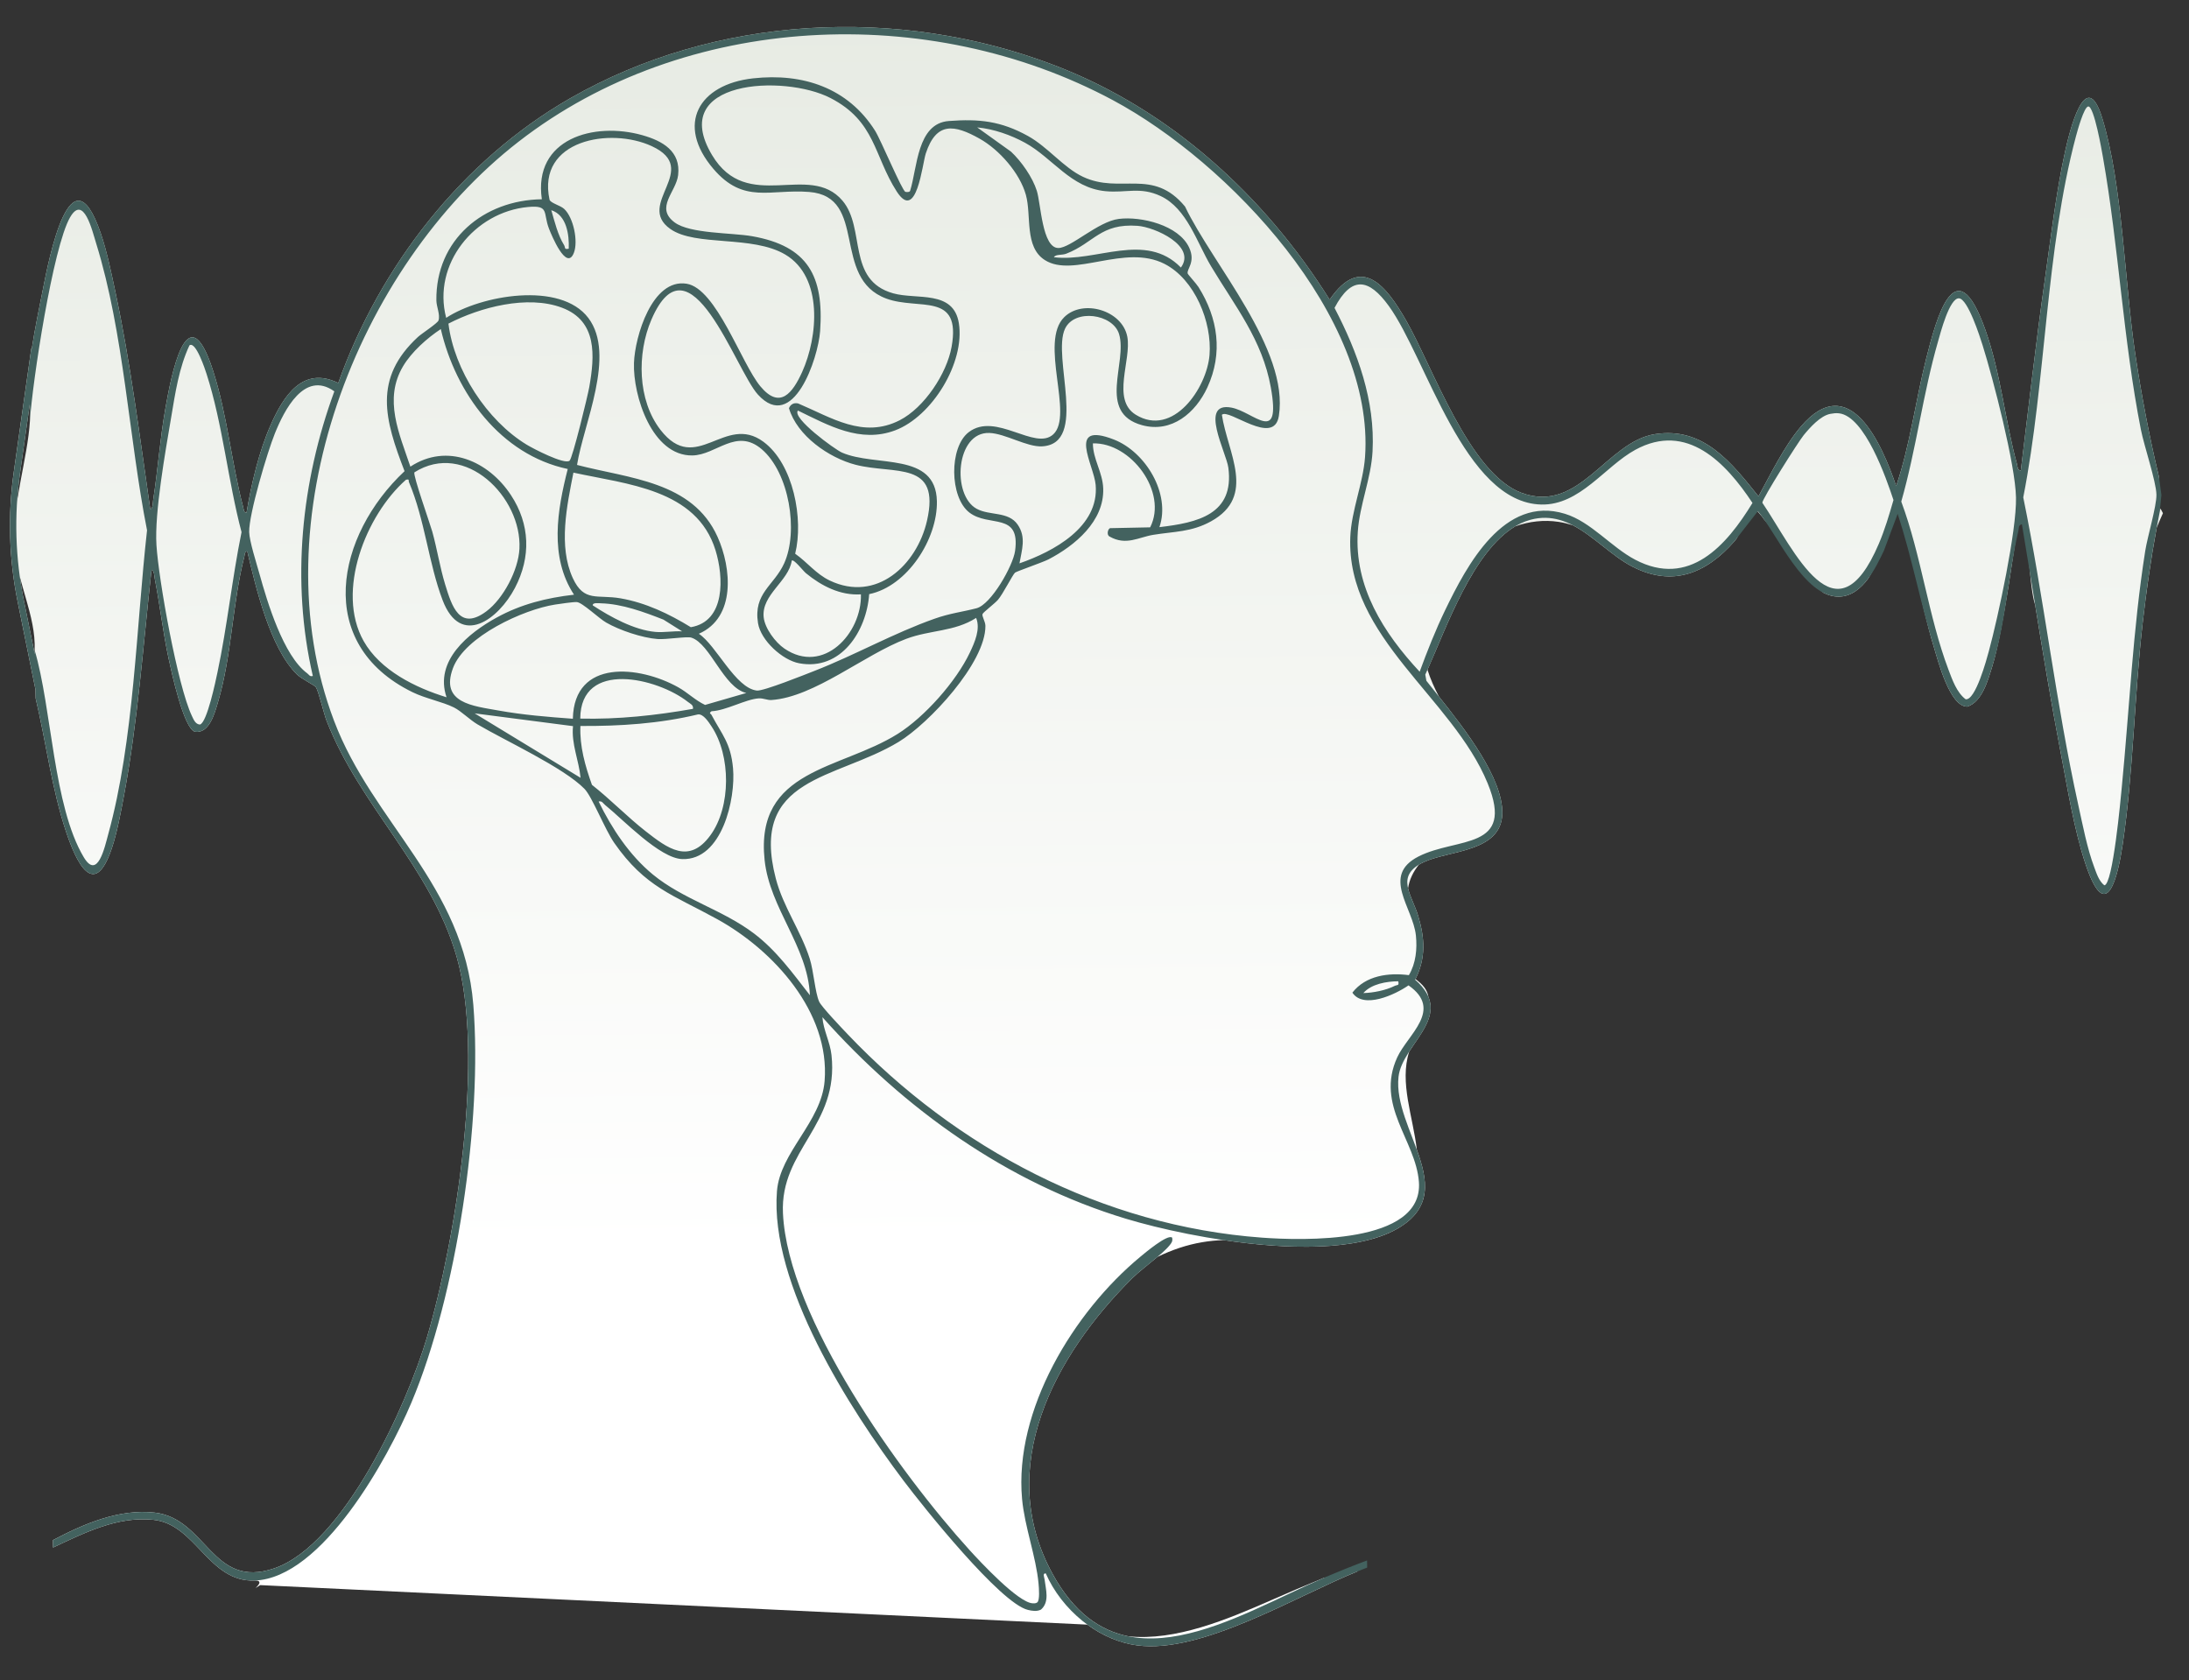 <?xml version="1.0" encoding="UTF-8"?> <svg xmlns="http://www.w3.org/2000/svg" width="155" height="119" viewBox="0 0 155 119" fill="none"><rect x="0" y="0" width="155" height="119" fill="#333333" stroke="none"/><path d="M93.721 111.751C93.655 111.779 93.589 111.808 93.523 111.837C92.366 112.306 91.218 112.795 90.082 113.295C86.871 114.708 83.246 116.222 79.909 115.886C77.885 115.48 76.041 114.201 74.554 111.506C70.364 103.919 74.691 95.969 80.172 90.525C80.609 90.09 81.35 89.527 81.966 89.008C82.974 88.522 84.028 88.157 85.143 87.971C85.633 87.888 86.126 87.842 86.62 87.822C86.6 87.82 86.581 87.817 86.561 87.813C91.115 88.498 96.177 88.629 98.977 86.997C101.471 85.542 101.09 83.549 100.324 81.426C100.06 79.094 99.075 76.659 99.785 74.471C100.609 73.192 101.723 71.961 101.138 70.582C101.14 70.586 101.142 70.591 101.145 70.596C101.106 70.377 101.021 70.164 100.878 69.959C100.708 69.716 100.469 69.525 100.231 69.337C100.971 67.819 100.894 66.467 100.422 64.876C100.215 64.178 99.841 63.517 99.703 62.913C99.788 62.309 100.068 61.733 100.466 61.24C100.577 61.172 100.701 61.106 100.842 61.042C102.64 60.212 106.318 60.353 106.376 57.612C106.429 55.125 103.754 51.672 101.885 49.325C101.56 48.702 101.279 48.073 101.078 47.433C102.417 44.455 104.288 39.048 107.306 37.266C108.29 36.927 109.326 36.798 110.372 36.96C110.708 37.012 111.035 37.093 111.356 37.194C112.842 37.958 114.127 39.374 115.573 40.121C118.438 41.603 120.82 40.605 122.815 38.333L122.981 38.12C123.398 37.277 123.712 36.562 124.255 35.991C124.241 35.97 124.794 36.619 124.779 36.599C124.844 36.688 124.91 36.781 124.975 36.879C124.953 36.846 124.93 36.812 124.908 36.78C126.826 38.99 127.495 40.284 129.092 41.97C129.457 42.158 129.837 42.263 130.234 42.254C131.096 42.233 131.768 41.67 132.298 40.956C133.253 39.419 133.882 36.951 134.266 35.289C135.257 38.353 135.996 42.753 136.936 45.831C137.232 46.8 138.061 50.066 139.307 50.043C140.348 49.698 140.755 48.203 141.056 47.235C141.895 44.532 142.59 38.73 143.09 36.008C143.628 37.272 143.659 41.547 144.107 42.845C144.663 46.273 145.225 49.701 145.879 53.107C146.375 55.693 146.86 58.786 147.694 61.253C149.164 65.6 149.97 62.04 150.299 59.832C151.063 54.701 151.126 49.3 151.72 44.114C151.979 41.856 152.299 39.602 152.714 37.368C152.855 37.024 153.002 36.684 153.155 36.344L152.978 36.008C152.959 36.101 152.94 36.194 152.922 36.288L152.87 33.758C152.185 30.895 151.634 27.996 151.196 25.082C150.438 20.033 150.3 13.062 148.86 8.378C147.677 4.529 146.519 9.406 146.23 10.715C145.588 13.622 145.222 16.786 144.8 19.746C144.158 24.261 143.648 28.802 143.09 33.327C142.827 33.282 142.87 33.054 142.82 32.874C141.963 29.752 141.68 26.444 140.564 23.314C138.472 17.445 137.114 22.516 136.386 25.413C135.634 28.403 135.25 31.499 134.266 34.425C133.265 31.479 130.962 26.136 127.495 30.237C126.336 31.608 125.379 33.573 124.516 35.15C122.61 32.778 120.632 30.203 117.186 30.747C113.74 31.291 111.84 36.423 107.736 34.904C104.03 33.532 101.454 25.984 99.557 22.683C98.186 20.296 96.401 17.934 94.15 21.221C89.531 13.853 82.838 7.743 74.643 4.615C63.594 0.395 50.651 1.062 40.359 6.97C32.714 11.358 26.888 18.861 23.952 27.123C21.445 25.897 20.075 28.048 19.183 30.058C18.323 31.997 17.818 34.214 17.456 36.301C17.272 36.336 17.26 36.072 17.226 35.941C16.387 32.76 16.1 29.4 15.088 26.257C13.246 20.534 12.105 26.703 11.711 28.923C11.329 31.075 11.18 33.258 10.845 35.414C10.82 35.578 10.834 36.048 10.638 36.048C9.898 30.944 9.255 25.784 8.184 20.738C7.892 19.362 7.579 17.812 7.123 16.489C5.006 10.345 3.455 18.378 3.04 20.473C2.802 21.68 2.467 23.27 2.249 24.697L2.213 24.692L0.974 33.431C0.541 36.489 0.633 39.575 1.247 42.603L2.511 48.831L2.524 49.455C3.269 52.593 3.658 55.848 4.682 58.916C5.368 60.969 6.652 63.818 7.914 60.087C8.297 58.954 8.565 57.49 8.786 56.3C9.763 51.055 10.139 45.673 10.727 40.373C10.922 40.364 10.928 40.835 10.96 40.998C11.33 42.875 11.54 44.791 11.944 46.663C12.137 47.553 13.002 51.594 13.805 51.823C14.83 51.967 15.208 50.49 15.439 49.713C16.419 46.412 16.456 42.698 17.3 39.425C17.335 39.288 17.323 39.027 17.513 39.054C18.116 41.612 19.115 45.888 21.031 47.767C21.358 48.088 22.264 48.52 22.36 48.658C22.567 48.956 22.922 50.531 23.132 51.065C25.524 57.157 30.485 61.375 32.324 67.718C34.341 74.68 32.308 87.721 30.227 94.734C28.828 99.451 24.361 109.381 19.415 111.072C15.007 112.579 14.642 107.541 10.949 107.123C8.437 106.839 5.914 107.929 3.749 109.072L3.759 109.596C5.976 108.557 8.307 107.372 10.848 107.631C13.875 107.938 14.751 112.052 18.027 111.935C19.01 111.9 17.479 112.88 18.424 112.258L76.991 115.056C78.042 115.823 79.254 116.356 80.525 116.526C85.111 117.139 91.831 113.007 96.165 111.27M2.454 46.048L2.46 46.327L1.685 42.514C1.081 39.537 0.991 36.502 1.418 33.493L2.105 28.644C2.124 29.034 2.136 29.421 2.12 29.796L2.12 29.8C1.948 32.558 0.858 35.664 1.018 38.577C1.16 41.168 2.554 43.566 2.454 46.048ZM19.881 29.753C20.022 29.465 20.18 29.172 20.356 28.893C20.181 29.171 20.023 29.464 19.881 29.753ZM49.984 10.12C50.021 10.211 50.061 10.303 50.105 10.398C50.061 10.304 50.02 10.211 49.984 10.12ZM50.135 7.525C50.2 7.439 50.273 7.357 50.352 7.279C50.273 7.358 50.201 7.44 50.135 7.525ZM40.672 16.344C40.656 16.263 40.638 16.182 40.618 16.102C40.639 16.181 40.657 16.263 40.672 16.344ZM38.176 31.963C38.295 32.022 38.422 32.083 38.55 32.142C38.422 32.083 38.296 32.023 38.176 31.963ZM41.724 27.418C41.938 26.202 42.093 24.907 41.771 23.832C42.093 24.908 41.938 26.202 41.724 27.418ZM55.525 39.894C56.528 37.684 55.916 33.726 54.113 31.976C55.916 33.725 56.527 37.683 55.525 39.894ZM57.045 46.51C56.856 46.492 56.666 46.452 56.474 46.392C56.666 46.452 56.857 46.491 57.045 46.51ZM59.27 46.844C60.31 46.386 61.338 45.894 62.371 45.416C61.339 45.894 60.31 46.386 59.27 46.844ZM73.549 18.044C73.427 17.904 73.33 17.751 73.249 17.586C73.33 17.751 73.428 17.904 73.549 18.044ZM73.549 18.044C73.61 18.113 73.675 18.18 73.747 18.243C73.675 18.18 73.609 18.113 73.549 18.044ZM74.813 23.456C74.912 23.086 75.07 22.762 75.314 22.505C75.071 22.763 74.912 23.086 74.813 23.456ZM75.618 22.243C75.678 22.2 75.74 22.162 75.804 22.126C75.74 22.162 75.679 22.201 75.618 22.243ZM76.207 21.951C76.277 21.928 76.348 21.908 76.42 21.892C76.348 21.909 76.277 21.928 76.207 21.951ZM79.321 24.042C79.311 23.974 79.3 23.908 79.286 23.843C79.3 23.908 79.311 23.974 79.321 24.042ZM86.302 35.863C86.483 35.667 86.635 35.444 86.752 35.19C86.635 35.445 86.483 35.668 86.302 35.863ZM86.975 33.118C86.964 33.034 86.942 32.934 86.912 32.822C86.868 32.661 86.807 32.474 86.738 32.272C86.807 32.474 86.868 32.662 86.912 32.822C86.942 32.934 86.964 33.034 86.975 33.118ZM102.332 43.205C102.408 43.05 102.484 42.889 102.565 42.727C102.485 42.89 102.407 43.05 102.332 43.205ZM112.504 34.395C113 34.016 113.478 33.597 113.956 33.195C113.478 33.598 113.001 34.017 112.504 34.395Z" fill="url(#paint0_linear_569_25)"></path><path d="M151.197 25.082C150.438 20.033 150.3 13.062 148.861 8.378C147.678 4.529 146.519 9.406 146.23 10.715C145.588 13.622 145.222 16.787 144.8 19.746C144.158 24.261 143.649 28.803 143.09 33.327C142.827 33.282 142.87 33.055 142.821 32.874C141.963 29.752 141.68 26.444 140.564 23.314C138.473 17.445 137.114 22.516 136.386 25.413C135.635 28.403 135.25 31.499 134.267 34.425C133.266 31.479 130.963 26.136 127.495 30.237C126.337 31.608 125.379 33.573 124.516 35.15C122.611 32.779 120.632 30.203 117.186 30.747C113.74 31.291 111.84 36.423 107.737 34.904C104.03 33.532 101.455 25.984 99.557 22.684C98.186 20.297 96.401 17.934 94.151 21.221C89.531 13.853 82.839 7.743 74.643 4.615C63.595 0.396 50.651 1.062 40.359 6.97C32.714 11.359 26.888 18.861 23.952 27.123C21.445 25.898 20.075 28.048 19.183 30.059C18.323 31.997 17.818 34.214 17.457 36.301C17.273 36.336 17.26 36.072 17.226 35.942C16.388 32.76 16.1 29.401 15.088 26.257C13.246 20.534 12.105 26.703 11.712 28.924C11.329 31.076 11.18 33.258 10.845 35.414C10.82 35.578 10.834 36.048 10.639 36.048C9.898 30.944 9.255 25.784 8.184 20.738C7.892 19.362 7.58 17.812 7.124 16.489C5.007 10.345 3.455 18.378 3.041 20.473C2.802 21.68 2.467 23.27 2.249 24.697L2.214 24.692L0.976 33.431C0.542 36.489 0.633 39.575 1.248 42.603L2.511 48.831L2.524 49.455C3.27 52.593 3.658 55.848 4.682 58.916C5.368 60.969 6.653 63.818 7.914 60.087C8.297 58.954 8.565 57.49 8.787 56.3C9.763 51.055 10.139 45.673 10.727 40.373C10.923 40.364 10.929 40.835 10.96 40.998C11.331 42.875 11.54 44.791 11.945 46.663C12.138 47.554 13.002 51.594 13.806 51.823C14.83 51.967 15.208 50.49 15.439 49.713C16.419 46.412 16.456 42.698 17.3 39.425C17.335 39.288 17.323 39.027 17.513 39.054C18.116 41.612 19.116 45.888 21.031 47.767C21.359 48.088 22.264 48.52 22.36 48.658C22.568 48.956 22.923 50.531 23.132 51.065C25.525 57.157 30.485 61.375 32.324 67.718C34.342 74.68 32.308 87.721 30.227 94.734C28.828 99.451 24.361 109.382 19.415 111.072C15.008 112.579 14.642 107.542 10.95 107.123C8.437 106.839 5.915 107.93 3.749 109.073L3.76 109.596C5.976 108.557 8.308 107.372 10.848 107.631C13.875 107.938 14.752 112.053 18.028 111.935C22.836 111.763 27.482 103.243 29.131 99.333C32.341 91.717 34.177 79.388 33.515 71.162C32.829 62.639 26.407 58.303 23.656 51.054C18.32 36.994 25.203 18.972 36.724 10.031C48.515 0.879 65.77 0.104 78.81 7.098C86.985 11.482 97.365 22.426 96.657 32.364C96.525 34.215 95.686 36.168 95.612 38.04C95.335 45.156 102.844 49.389 105.338 55.472C107.296 60.247 103.176 59.262 100.441 60.657C97.783 62.014 100.058 64.273 100.258 66.253C100.355 67.209 100.259 68.219 99.761 69.06C98.323 68.872 96.699 69.085 95.76 70.3C96.551 71.486 98.794 70.439 99.735 69.784C102.211 71.515 99.683 73.254 98.936 74.883C97.371 78.296 100.252 80.752 100.471 83.707C100.8 88.153 92.131 87.852 89.357 87.65C78.085 86.826 67.717 81.341 60.024 73.248C59.638 72.841 58.169 71.305 58.004 70.937C57.714 70.294 57.614 68.768 57.334 67.888C56.705 65.915 55.458 64.231 54.935 62.224C53.046 54.98 59.172 55.237 63.623 52.547C65.769 51.251 69.798 46.933 69.776 44.322C69.774 44.02 69.511 43.636 69.574 43.485C69.629 43.35 70.431 42.749 70.663 42.48C71.023 42.061 71.695 40.719 71.871 40.556C71.964 40.47 73.839 39.824 74.238 39.617C76.107 38.647 78.196 36.916 78.117 34.594C78.078 33.442 77.388 32.52 77.386 31.4C80.067 31.323 82.713 34.841 81.441 37.346L78.624 37.404C78.461 37.407 78.324 37.88 78.568 37.998C79.737 38.664 80.62 38.046 81.659 37.877C83.136 37.635 84.359 37.69 85.749 36.922C88.989 35.133 86.921 32.068 86.52 29.377C86.99 28.887 90.209 31.652 90.554 29.46C91.296 24.74 85.847 18.699 83.912 14.629C81.623 11.858 79.34 13.768 76.688 12.523C75.306 11.873 74.203 10.413 72.785 9.629C70.866 8.568 69.323 8.409 67.185 8.57C64.931 8.739 64.958 11.88 64.448 13.499C64.431 13.622 64.185 13.608 64.11 13.586C63.879 13.518 62.368 9.902 61.965 9.261C60.046 6.22 56.853 5.161 53.331 5.548C49.472 5.973 47.826 8.81 50.514 11.959C52.662 14.475 54.533 13.374 57.294 13.594C61.503 13.929 58.823 19.692 62.76 21.146C65.053 21.994 68.084 20.638 67.382 24.559C67.041 26.463 65.446 28.872 63.705 29.763C61.12 31.085 58.877 29.572 56.519 28.574C56.225 28.499 55.974 28.632 55.866 28.91C56.435 30.85 58.686 32.425 60.585 32.915C63.34 33.625 66.628 32.578 65.638 36.885C64.92 40.015 62.063 42.691 58.754 41.114C57.779 40.649 57.166 39.819 56.305 39.215C56.912 36.77 56.185 32.858 54.057 31.286C51.314 29.259 49.301 33.706 46.771 30.447C45.133 28.337 45.097 25.032 46.121 22.647C48.831 16.346 52.073 26.194 53.668 27.945C56.162 30.683 57.933 25.376 58.071 23.456C58.35 19.545 57.202 17.426 53.258 16.729C51.814 16.473 48.863 16.561 47.772 15.753C46.357 14.706 47.881 13.595 48.018 12.395C48.211 10.71 46.916 9.979 45.483 9.574C42.064 8.607 37.745 9.812 38.367 14.112C34.239 14.168 30.843 16.985 30.899 21.279C30.905 21.726 31.183 22.291 31.05 22.695C30.986 22.893 29.854 23.624 29.592 23.866C26.405 26.812 27.24 29.722 28.646 33.368C23.816 37.896 22.192 45.586 29.206 49.019C30.133 49.473 31.317 49.692 32.146 50.104C32.652 50.356 33.25 50.969 33.819 51.305C35.807 52.476 39.902 54.35 41.386 55.866C41.923 56.414 42.844 58.763 43.493 59.693C45.686 62.84 47.643 63.364 50.773 65.089C54.764 67.287 58.777 71.681 58.39 76.554C58.16 79.463 55.234 81.589 55.015 84.36C54.494 90.934 60.137 99.76 63.979 104.861C65.372 106.712 70.834 113.55 72.788 114.014C73.089 114.086 73.421 114.138 73.71 113.992C74.34 113.441 74.046 112.554 73.965 111.852C73.948 111.708 73.801 111.409 74.049 111.43C75.171 113.982 77.704 116.149 80.526 116.526C85.111 117.139 91.832 113.007 96.165 111.27C96.381 111.183 96.596 111.098 96.809 111.016L96.799 110.51C95.805 110.881 94.783 111.294 93.721 111.751C87.433 114.458 79.235 119.984 74.554 111.507C70.364 103.919 74.692 95.97 80.173 90.525C80.861 89.841 82.302 88.839 82.822 88.188C82.966 88.007 83.048 87.901 82.998 87.651C82.689 87.365 81.047 88.755 80.737 89.011C76.032 92.91 71.8 99.845 72.371 106.153C72.549 108.124 73.363 110.228 73.539 112.163C73.566 112.455 73.638 113.338 73.446 113.483C73.347 113.557 73.237 113.551 73.122 113.546C72.104 113.506 69.398 110.597 68.646 109.768C63.733 104.353 55.785 93.331 55.44 85.922C55.229 81.41 59.427 79.729 58.876 74.712C58.775 73.787 58.297 72.944 58.233 72.037C64.02 78.54 71.323 83.772 79.725 86.311C84.525 87.76 94.564 89.571 98.978 86.997C103.481 84.371 98.61 79.99 99.028 76.256C99.293 73.899 103.137 71.946 100.207 69.386C100.973 67.848 100.9 66.484 100.423 64.876C99.972 63.356 98.732 62.016 100.842 61.042C102.64 60.212 106.318 60.353 106.377 57.612C106.438 54.693 102.742 50.441 101 48.212L100.922 47.775C102.419 44.573 104.59 37.823 108.379 36.808C111.353 36.011 113.258 38.924 115.573 40.121C118.438 41.603 120.821 40.605 122.815 38.333L124.472 36.201C125.859 37.844 127.735 42.314 130.234 42.254C131.855 42.215 132.8 40.263 133.401 38.989L134.371 36.391C135.382 39.489 135.985 42.717 136.936 45.831C137.233 46.8 138.061 50.066 139.307 50.043C140.348 49.698 140.755 48.203 141.056 47.235C142.042 44.062 142.189 40.745 142.918 37.592C142.959 37.408 142.907 37.183 143.168 37.127C144.067 42.45 144.862 47.805 145.879 53.107C146.375 55.694 146.86 58.786 147.695 61.253C149.164 65.6 149.971 62.04 150.299 59.833C151.063 54.701 151.126 49.3 151.72 44.114C152.021 41.492 152.404 38.874 152.922 36.288L153.047 35.049L152.87 33.758C152.186 30.895 151.634 27.996 151.197 25.082ZM7.665 59.078C7.417 59.98 6.913 62.363 5.925 60.699C3.767 57.071 3.672 50.152 2.454 46.048L2.46 46.328L1.687 42.514C1.082 39.537 0.992 36.502 1.418 33.493L2.106 28.644C2.125 29.035 2.137 29.424 2.12 29.8C2.289 27.094 3.745 17.489 4.966 15.385C5.922 13.739 6.533 16.346 6.805 17.223C8.788 23.616 9.114 30.973 10.412 37.554C9.641 44.432 9.499 52.409 7.665 59.078ZM15.398 47.619C15.278 48.187 14.661 51.18 14.158 51.312C13.837 51.297 13.706 50.952 13.589 50.706C12.575 48.573 11.233 41.081 11.078 38.602C10.934 36.302 11.714 31.966 12.118 29.571C12.409 27.843 12.669 26.051 13.416 24.456C13.865 24.131 14.538 26.205 14.624 26.474C15.771 30.035 16.141 34.053 17.103 37.685C16.434 40.973 16.093 44.338 15.398 47.619ZM22.151 47.871C21.925 47.935 21.887 47.782 21.754 47.684C20.067 46.444 18.925 42.637 18.371 40.637C18.173 39.922 17.657 38.321 17.644 37.674C17.618 36.416 18.933 32.012 19.459 30.708C20.119 29.067 21.548 26.205 23.674 27.714C21.33 34.11 20.603 41.184 22.151 47.871ZM98.755 69.822C98.117 70.139 97.251 70.309 96.536 70.33C97.097 69.684 98.187 69.498 99.009 69.495C99.079 69.837 98.947 69.726 98.755 69.822ZM72.581 10.11C74.534 11.18 75.822 13.307 78.279 13.54C79.747 13.68 80.729 13.203 82.186 13.886C84.048 14.76 84.76 17.199 85.757 18.863C87.446 21.682 89.381 24.056 89.986 27.439C90.725 31.581 88.784 29.17 87.201 28.868C84.863 28.424 86.834 32.041 86.977 33.118C87.416 36.437 84.789 37.018 82.097 37.332C82.911 34.959 81.11 31.998 78.869 31.127C75.498 29.817 77.459 32.924 77.582 34.34C77.841 37.322 74.591 39.063 72.188 39.896C72.354 38.938 72.676 38.047 72.059 37.152C71.4 36.198 70.082 36.536 69.154 36.031C67.378 35.062 67.68 30.575 70.057 30.662C71.186 30.703 72.712 31.667 73.782 31.611C77.092 31.437 74.465 25.275 75.414 23.277C76.097 21.842 78.796 22.226 79.237 23.65C79.859 25.67 77.648 29.23 80.871 30.112C82.963 30.684 84.663 29.239 85.495 27.43C86.606 25.013 86.251 22.538 84.864 20.329C84.715 20.093 84.12 19.445 84.099 19.372C84.011 19.053 84.68 18.57 84.203 17.536C83.472 15.947 80.81 15.307 79.224 15.503C77.745 15.685 75.814 17.572 74.934 17.564C73.796 17.553 73.703 14.435 73.418 13.521C73.117 12.557 72.325 11.429 71.59 10.741L69.195 9.023C70.352 9.13 71.569 9.556 72.581 10.11ZM83.618 18.947C81.105 16.369 77.593 18.593 74.626 18.216C74.749 17.99 75.193 18.087 75.502 17.966C77.47 17.201 77.922 15.803 80.549 15.993C81.772 16.081 84.738 17.418 83.618 18.947ZM57.068 40.595C58.162 41.495 59.505 42.186 60.961 42.092C61.033 44.859 58.298 47.813 55.543 45.932C54.899 45.493 54.154 44.496 54.074 43.704C53.914 42.108 55.848 41.165 56.063 39.703C56.206 39.566 56.866 40.43 57.068 40.595ZM37.396 14.659C38.92 14.519 38.437 15.072 38.873 16.194C39.043 16.631 40.117 19.261 40.638 17.898C40.949 17.081 40.609 15.414 39.953 14.8C39.675 14.54 39.003 14.395 38.912 14.145C38 9.899 43.225 8.995 46.15 10.35C49.694 11.992 44.961 14.443 47.46 16.212C49.253 17.481 53.258 16.636 55.606 18.029C58.301 19.628 57.924 23.855 56.798 26.345C56.127 27.827 55.229 29.029 53.842 27.361C52.483 25.727 50.731 20.432 48.617 20.093C46.179 19.702 44.954 23.84 44.891 25.705C44.813 28.018 46.17 32.3 49.027 32.255C50.716 32.228 52.131 30.272 53.937 31.814C55.876 33.469 56.559 37.612 55.526 39.895C54.806 41.482 53.333 41.996 53.674 44.132C53.87 45.356 55.4 46.755 56.597 46.975C59.56 47.52 61.363 44.688 61.545 42.077C64.257 41.519 66.397 38.154 66.34 35.494C66.265 31.975 61.998 33.094 59.617 32.051C59.108 31.828 56.05 29.595 56.501 29.076C58.674 30.13 60.908 31.405 63.38 30.479C65.998 29.496 68.339 25.682 67.895 22.889C67.516 20.515 64.914 21.242 63.246 20.774C59.938 19.844 61.314 16.164 59.655 14.211C57.305 11.442 52.919 15.156 50.421 10.985C47.231 5.656 55.511 5.246 58.798 6.939C61.999 8.587 61.869 11.024 63.493 13.557C64.904 15.761 65.3 11.638 65.556 10.861C66.298 8.619 67.56 8.803 69.381 9.83C70.76 10.609 72.209 12.249 72.64 13.795C73.053 15.274 72.517 17.484 73.984 18.418C76.015 19.713 79.639 17.249 82.457 18.688C84.605 19.785 85.83 22.82 85.645 25.134C85.456 27.485 83.058 30.992 80.424 29.373C78.675 28.297 80.135 25.488 79.822 23.843C79.465 21.974 76.684 21.16 75.362 22.456C73.557 24.225 76.055 29.406 74.58 30.761C73.285 31.953 70.511 29.143 68.596 30.605C67.197 31.673 67.234 35.216 68.64 36.298C70.028 37.367 72.265 36.231 71.876 39.02C71.729 40.072 70.183 42.809 69.145 43.077C68.082 43.352 67.299 43.421 66.171 43.819C63.271 44.843 60.563 46.381 57.697 47.502C57.029 47.762 54.06 48.958 53.594 48.906C52.071 48.735 50.724 45.701 49.484 44.884C52.12 43.727 51.8 40.227 50.808 38.018C49.036 34.074 44.521 33.889 40.86 32.926C41.31 30.042 43.637 25.147 41.662 22.522C39.685 19.896 34.037 20.905 31.593 22.51C30.596 18.704 33.612 15.006 37.396 14.659ZM39.038 14.886C40.122 15.235 40.312 16.627 40.272 17.612C39.925 17.691 40.045 17.527 39.942 17.36C39.498 16.642 39.271 15.695 39.038 14.886ZM43.932 42.373C42.29 42.088 41.353 42.673 40.558 40.938C39.522 38.678 40.145 35.805 40.603 33.471C44.374 34.3 49.323 34.626 50.665 38.97C51.246 40.853 51.387 44.002 48.916 44.418C47.376 43.473 45.729 42.685 43.932 42.373ZM48.301 44.713C47.69 44.677 47 44.807 46.401 44.752C44.89 44.614 43.22 43.687 41.973 42.874C41.944 42.652 42.421 42.724 42.563 42.727C44.053 42.768 45.613 43.346 46.978 43.882L48.301 44.713ZM40.328 32.63C39.951 32.919 37.742 31.765 37.292 31.491C34.479 29.782 32.152 26.195 31.753 22.919C33.998 21.758 37.345 20.872 39.794 21.792C42.309 22.737 42.113 25.207 41.724 27.419C41.62 28.009 40.542 32.467 40.328 32.63ZM25.747 45.397C23.763 41.875 25.905 36.475 28.749 33.974C29.026 33.922 28.904 34.016 28.96 34.149C30.091 36.825 30.35 39.91 31.343 42.51C32.624 45.869 35.301 43.858 36.463 41.635C37.607 39.446 37.538 37.131 36.178 35.062C34.603 32.665 31.666 31.337 29.058 33.048C28.275 30.712 27.145 28.286 28.54 25.938C29.144 24.921 30.238 23.948 31.213 23.304C32.263 27.836 35.443 32.209 40.201 33.214C39.457 36.139 38.888 39.435 40.645 42.116C38.697 42.34 36.898 42.786 35.171 43.734C33.165 44.836 30.741 46.795 31.619 49.38C29.418 48.707 26.918 47.476 25.747 45.397ZM29.343 33.452C32.929 31.18 36.963 35.213 36.781 38.859C36.707 40.362 35.647 42.393 34.443 43.292C32.544 44.71 31.992 42.933 31.52 41.388C31.148 40.17 30.951 38.881 30.61 37.653C30.449 37.078 29.228 33.64 29.343 33.452ZM32.075 47.314C32.918 45.062 37.058 43.168 39.298 42.816C39.595 42.769 40.615 42.622 40.841 42.638C41.24 42.667 42.394 43.787 42.925 44.091C43.877 44.639 45.463 45.17 46.559 45.257C47.164 45.305 48.637 45.055 48.956 45.158C50.303 45.592 51.234 48.703 52.846 49.078L49.925 49.923C49.231 49.597 48.698 49.051 48.029 48.676C45.293 47.142 40.652 46.629 40.563 50.902C38.809 50.774 37.019 50.631 35.282 50.316C33.505 49.994 31.146 49.798 32.075 47.314ZM49.068 50.201C46.426 50.668 43.779 50.952 41.087 50.891C41.109 46.706 46.549 48.008 48.708 49.708C48.882 49.844 49.113 49.925 49.068 50.201ZM33.61 50.521L40.575 51.425C40.446 52.69 40.994 53.854 41.109 55.084L33.61 50.521ZM41.098 51.414C43.899 51.431 46.696 51.25 49.425 50.595C49.809 50.552 50.177 51.136 50.382 51.444C51.756 53.506 51.775 57.137 50.301 59.157C48.782 61.239 47.266 60.08 45.706 58.86C44.422 57.855 43.209 56.599 41.915 55.582C41.436 54.245 41.036 52.848 41.098 51.414ZM53.39 66.11C51.157 64.418 48.369 63.697 46.226 61.931C44.57 60.565 43.325 58.681 42.388 56.764C42.633 56.702 42.702 56.894 42.852 57.015C44.12 58.037 46.712 60.788 48.309 60.841C51.129 60.936 52.102 56.562 51.905 54.406C51.743 52.622 51.131 52.04 50.384 50.636C50.317 50.511 50.167 50.542 50.381 50.37C51.401 50.328 52.803 49.517 53.725 49.458C54.053 49.437 54.333 49.595 54.626 49.575C57.672 49.37 61.2 46.357 64.173 45.241C65.858 44.608 67.589 44.743 69.119 43.761C69.44 44.544 69.015 45.495 68.672 46.219C67.707 48.257 65.469 50.78 63.563 51.976C59.499 54.527 53.454 54.444 54.141 60.91C54.504 64.336 57.197 67.022 57.348 70.481C56.129 68.918 54.985 67.319 53.39 66.11ZM115.782 39.636C114.083 38.744 112.654 36.951 110.81 36.386C106.492 35.062 103.875 40.013 102.332 43.205C101.653 44.61 101.056 46.123 100.524 47.572C97.975 44.832 95.882 41.569 96.144 37.651C96.271 35.754 97.085 33.892 97.188 31.974C97.382 28.376 96.131 24.937 94.496 21.805C95.71 19.506 96.926 19.715 98.343 21.674C101.006 25.356 103.681 35.606 109.135 35.731C111.875 35.793 113.639 33.03 115.797 31.854C119.453 29.86 122.206 32.772 124.091 35.618C122.248 38.643 119.605 41.648 115.782 39.636ZM133.036 38.511C129.979 45.682 127.085 39.005 124.789 35.604C124.783 35.324 127.328 31.298 127.709 30.828C128.152 30.283 128.908 29.436 129.606 29.309C129.819 29.271 129.999 29.246 130.218 29.271C132.049 29.479 133.569 33.883 134.074 35.413C133.774 36.455 133.461 37.513 133.036 38.511ZM140.827 46.117C140.675 46.676 139.885 49.626 139.183 49.521C138.557 49.05 138.242 48.15 137.97 47.43C136.542 43.656 136.046 39.331 134.626 35.523C135.689 31.797 136.158 27.891 137.233 24.171C137.394 23.614 138.039 21.088 138.714 21.128C139.34 21.165 140.198 23.856 140.382 24.441C141.137 26.848 142.702 32.883 142.75 35.235C142.798 37.587 141.492 43.667 140.827 46.117ZM151.9 39.02C151.022 44.594 150.783 50.183 150.237 55.791C150.164 56.533 149.611 62.686 149.003 62.697C148.619 62.387 148.464 61.881 148.295 61.431C147.789 60.092 147.469 58.406 147.158 56.994C145.573 49.802 144.742 42.439 143.264 35.224C144.879 26.991 144.847 17.718 146.996 9.652C147.087 9.314 147.568 7.546 147.87 7.539C148.282 7.531 148.828 10.683 148.908 11.139C150.027 17.508 150.336 24.03 151.593 30.424C151.821 31.584 152.675 34.096 152.694 35.03C152.711 35.839 152.06 38.007 151.9 39.02Z" fill="#43625F"></path><defs><linearGradient id="paint0_linear_569_25" x1="77.124" y1="-38.562" x2="78.569" y2="116.649" gradientUnits="userSpaceOnUse"><stop stop-color="#DCE2D7"></stop><stop offset="0.817" stop-color="white"></stop></linearGradient></defs></svg> 